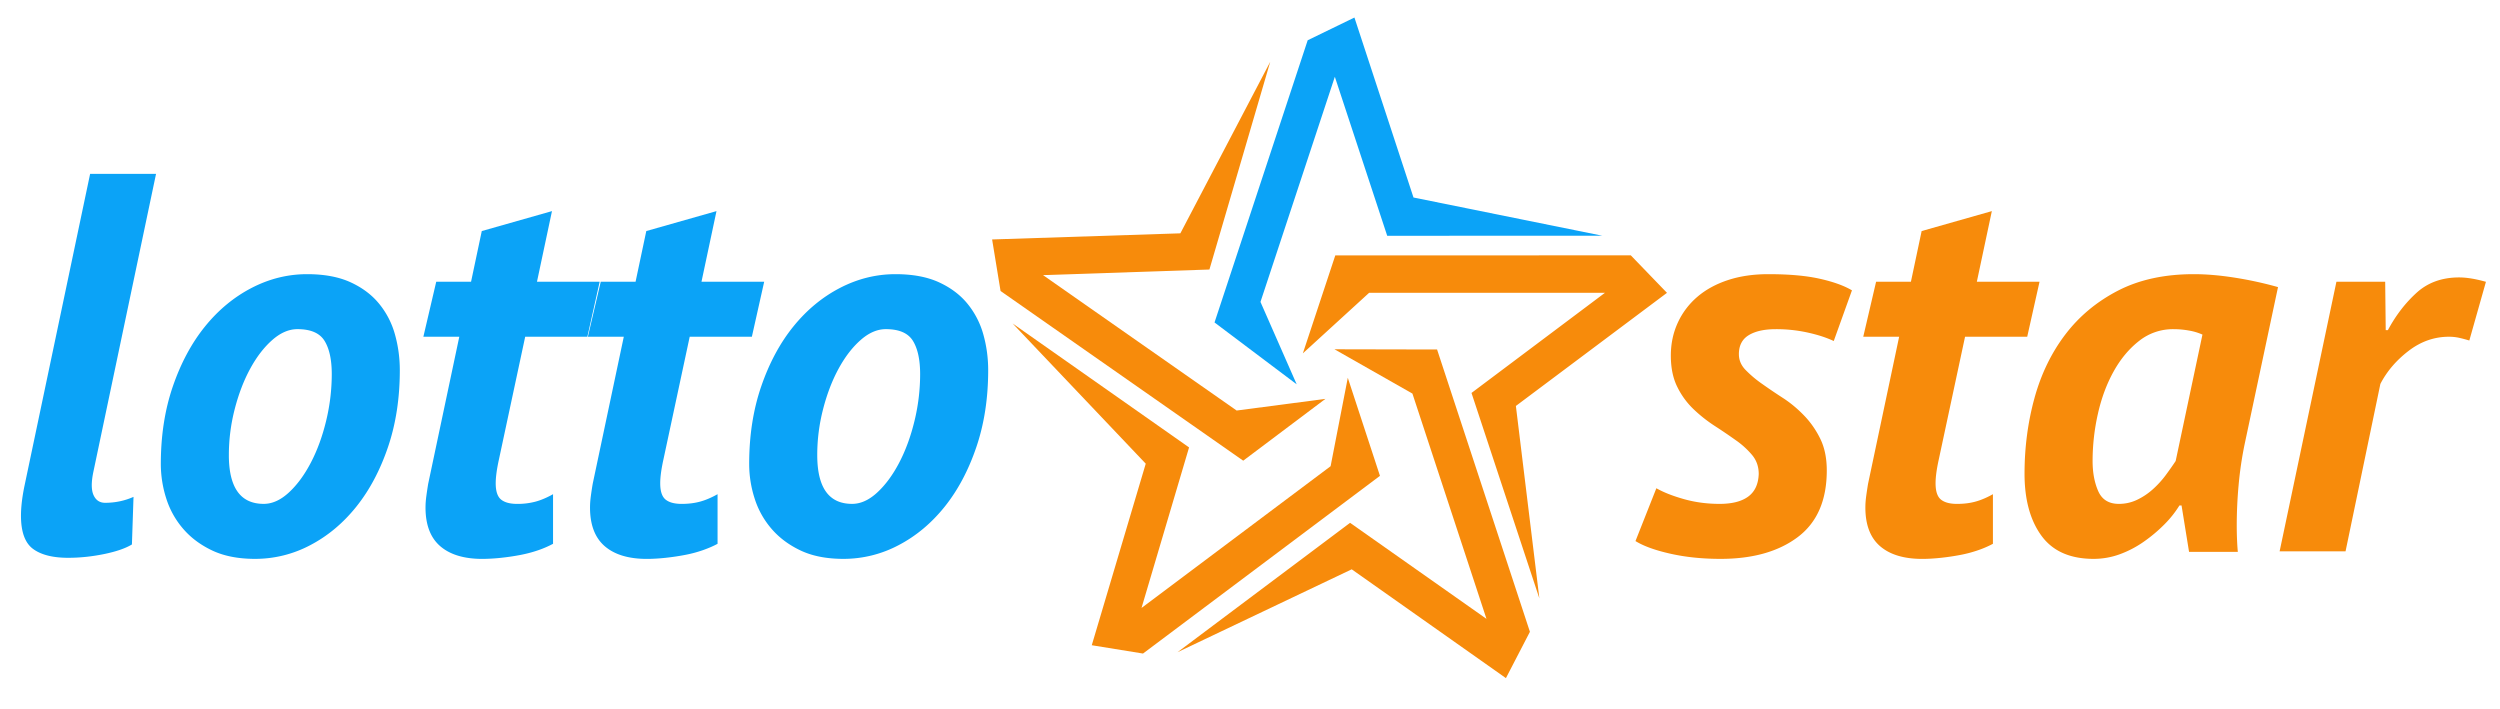 <svg xmlns="http://www.w3.org/2000/svg" width="201" height="57" fill="none"><path fill="#0BA3F7" d="M7.504 37.95q-.26 1.26.022 1.867.28.608.926.608 1.207 0 2.283-.477l-.128 3.826q-.777.472-2.241.773-1.466.3-2.887.3-1.853 0-2.822-.715t-.97-2.666q0-.996.26-2.298l5.299-25.187h5.3zM12.93 37.303q0-3.424.969-6.243.97-2.817 2.585-4.812t3.748-3.1 4.46-1.105q2.067 0 3.489.65 1.422.651 2.305 1.734a6.7 6.7 0 0 1 1.271 2.471q.387 1.389.388 2.862 0 3.38-.948 6.178-.948 2.795-2.542 4.79t-3.705 3.1a9.44 9.44 0 0 1-4.438 1.105q-2.025 0-3.447-.672-1.42-.672-2.348-1.756a6.9 6.9 0 0 1-1.357-2.45 9.1 9.1 0 0 1-.43-2.752m5.47-.718q0 3.926 2.801 3.926 1.034 0 2.026-.916t1.766-2.4q.776-1.483 1.228-3.359a16 16 0 0 0 .453-3.751q0-1.744-.582-2.682-.582-.939-2.176-.939-1.035 0-2.025.873-.992.873-1.766 2.29-.776 1.419-1.25 3.25a14.7 14.7 0 0 0-.474 3.708M35.073 22.652h2.8l.862-4.075 5.644-1.604-1.206 5.679h5.04l-.99 4.422h-4.998l-2.11 9.861q-.26 1.178-.26 1.92 0 .96.432 1.31.43.348 1.292.348a5.6 5.6 0 0 0 1.486-.184q.668-.183 1.4-.596v3.988a8 8 0 0 1-1.14.499q-.67.237-1.444.39-.776.151-1.594.238a15 15 0 0 1-1.508.087q-2.198 0-3.382-1.02-1.185-1.022-1.185-3.109 0-.434.065-.912.064-.477.15-1l2.5-11.82h-2.888z"/><path fill="#0BA3F7" d="M48.3 22.652h2.8l.862-4.075 5.644-1.604-1.207 5.679h5.041l-.99 4.422h-4.998l-2.111 9.861q-.26 1.178-.259 1.92 0 .96.431 1.31.43.348 1.293.348.817.001 1.486-.184.668-.183 1.4-.596v3.988q-.474.26-1.142.499a10 10 0 0 1-1.443.39q-.776.151-1.594.238-.82.087-1.508.087-2.197 0-3.382-1.02-1.185-1.022-1.185-3.109 0-.434.065-.912.063-.477.151-1l2.499-11.82h-2.887zM60.234 37.303q0-3.424.97-6.243.97-2.817 2.585-4.812t3.748-3.1 4.459-1.105q2.068 0 3.49.65 1.422.651 2.305 1.734a6.75 6.75 0 0 1 1.271 2.471q.388 1.389.388 2.862 0 3.38-.949 6.178-.948 2.795-2.54 4.79-1.596 1.995-3.707 3.1a9.44 9.44 0 0 1-4.437 1.105q-2.025 0-3.447-.672-1.42-.672-2.348-1.756a6.9 6.9 0 0 1-1.357-2.45 9 9 0 0 1-.43-2.752m5.472-.718q0 3.926 2.8 3.926 1.035 0 2.025-.916.992-.916 1.767-2.4t1.228-3.359a16 16 0 0 0 .452-3.751q0-1.744-.581-2.682-.582-.939-2.176-.939-1.035 0-2.025.873-.993.873-1.766 2.29-.776 1.419-1.25 3.25a14.7 14.7 0 0 0-.474 3.708"/><path fill="#F78B0B" d="M133.172 39.255q.863.493 2.219.875t2.865.382q1.507 0 2.305-.59.796-.588.841-1.813 0-.874-.518-1.507a6.7 6.7 0 0 0-1.314-1.2 46 46 0 0 0-1.702-1.155 11.6 11.6 0 0 1-1.702-1.344 6.3 6.3 0 0 1-1.313-1.799q-.518-1.04-.518-2.515 0-1.43.56-2.644a6.04 6.04 0 0 1 1.573-2.081q1.012-.866 2.456-1.344 1.444-.477 3.253-.477 2.498 0 4.136.369 1.637.368 2.584.932l-1.464 4.075q-.862-.41-2.09-.681a11.8 11.8 0 0 0-2.563-.273q-1.38 0-2.176.48-.798.483-.797 1.532 0 .7.517 1.246a9 9 0 0 0 1.314 1.116q.797.568 1.702 1.153t1.702 1.41 1.313 1.885q.518 1.063.518 2.536 0 3.6-2.327 5.354t-6.204 1.756q-2.196 0-4.028-.412-1.833-.41-2.822-1.019zM150.838 22.652h2.8l.862-4.075 5.644-1.604-1.206 5.679h5.04l-.99 4.422h-4.998l-2.111 9.861q-.26 1.178-.259 1.92 0 .96.431 1.31.431.348 1.293.348.819.001 1.486-.184.668-.183 1.401-.596v3.988a8 8 0 0 1-1.142.499 10 10 0 0 1-1.444.39 19 19 0 0 1-1.594.238q-.818.087-1.507.087-2.198 0-3.383-1.02-1.185-1.022-1.185-3.109 0-.434.065-.912.065-.477.151-1l2.499-11.82h-2.886zM180.48 35.656a29 29 0 0 0-.495 3.338 36 36 0 0 0-.151 3.208q0 .608.022 1.149.021.542.065 1.019H176l-.603-3.729h-.172a8.4 8.4 0 0 1-1.228 1.54 12 12 0 0 1-1.659 1.387 8.3 8.3 0 0 1-1.917.997 6.1 6.1 0 0 1-2.09.368q-2.843 0-4.201-1.864t-1.357-4.985q0-3.165.797-6.07.798-2.905 2.478-5.116 1.68-2.209 4.244-3.533 2.563-1.322 6.096-1.322 1.507 0 3.296.282a30 30 0 0 1 3.468.758zm-10.124 4.856q.775 0 1.465-.328a5.3 5.3 0 0 0 1.271-.85 7.7 7.7 0 0 0 1.034-1.134q.451-.611.797-1.134l2.154-10.165a4.5 4.5 0 0 0-1.098-.327 7 7 0 0 0-1.228-.109 4.37 4.37 0 0 0-2.758.938q-1.207.939-2.046 2.443-.842 1.506-1.271 3.403a17.2 17.2 0 0 0-.431 3.817q0 1.395.452 2.42.452 1.026 1.659 1.026M191.769 22.651l.043 3.893h.173q.946-1.767 2.305-3.003 1.357-1.236 3.424-1.236.905 0 2.155.353l-1.336 4.719q-.43-.13-.819-.217a3.8 3.8 0 0 0-.818-.086q-1.767 0-3.253 1.143t-2.262 2.653l-2.8 13.458h-5.3l4.567-21.676zM134.025 23.544l-2.908-3.013-23.759.002-2.608 7.877 5.329-4.87 18.959.002-10.73 8.051 5.458 16.52-1.889-15.474z"/><path fill="#0BA3F7" d="m108.896 1.41-3.758 1.827-7.49 22.689 6.606 4.974-2.912-6.625 5.979-18.103 4.21 12.784 17.302-.002-15.189-3.075z"/><path fill="#F78B0B" d="m121.076 54.521 1.929-3.724-7.464-22.697-8.25-.018 6.268 3.562 5.953 18.112-10.967-7.722-13.873 10.403 14.006-6.664z"/><path fill="#F78B0B" d="m87.778 51.877 4.12.668 19.051-14.287-2.586-7.884-1.382 7.109L91.778 48.88l3.823-12.907-14.187-9.966L92.118 37.28z"/><path fill="#F78B0B" d="m79.766 19.252.679 4.144 19.51 13.643 6.61-4.97-7.138.938L83.86 22.12l13.377-.45 4.889-16.7-7.225 13.79z"/></svg>